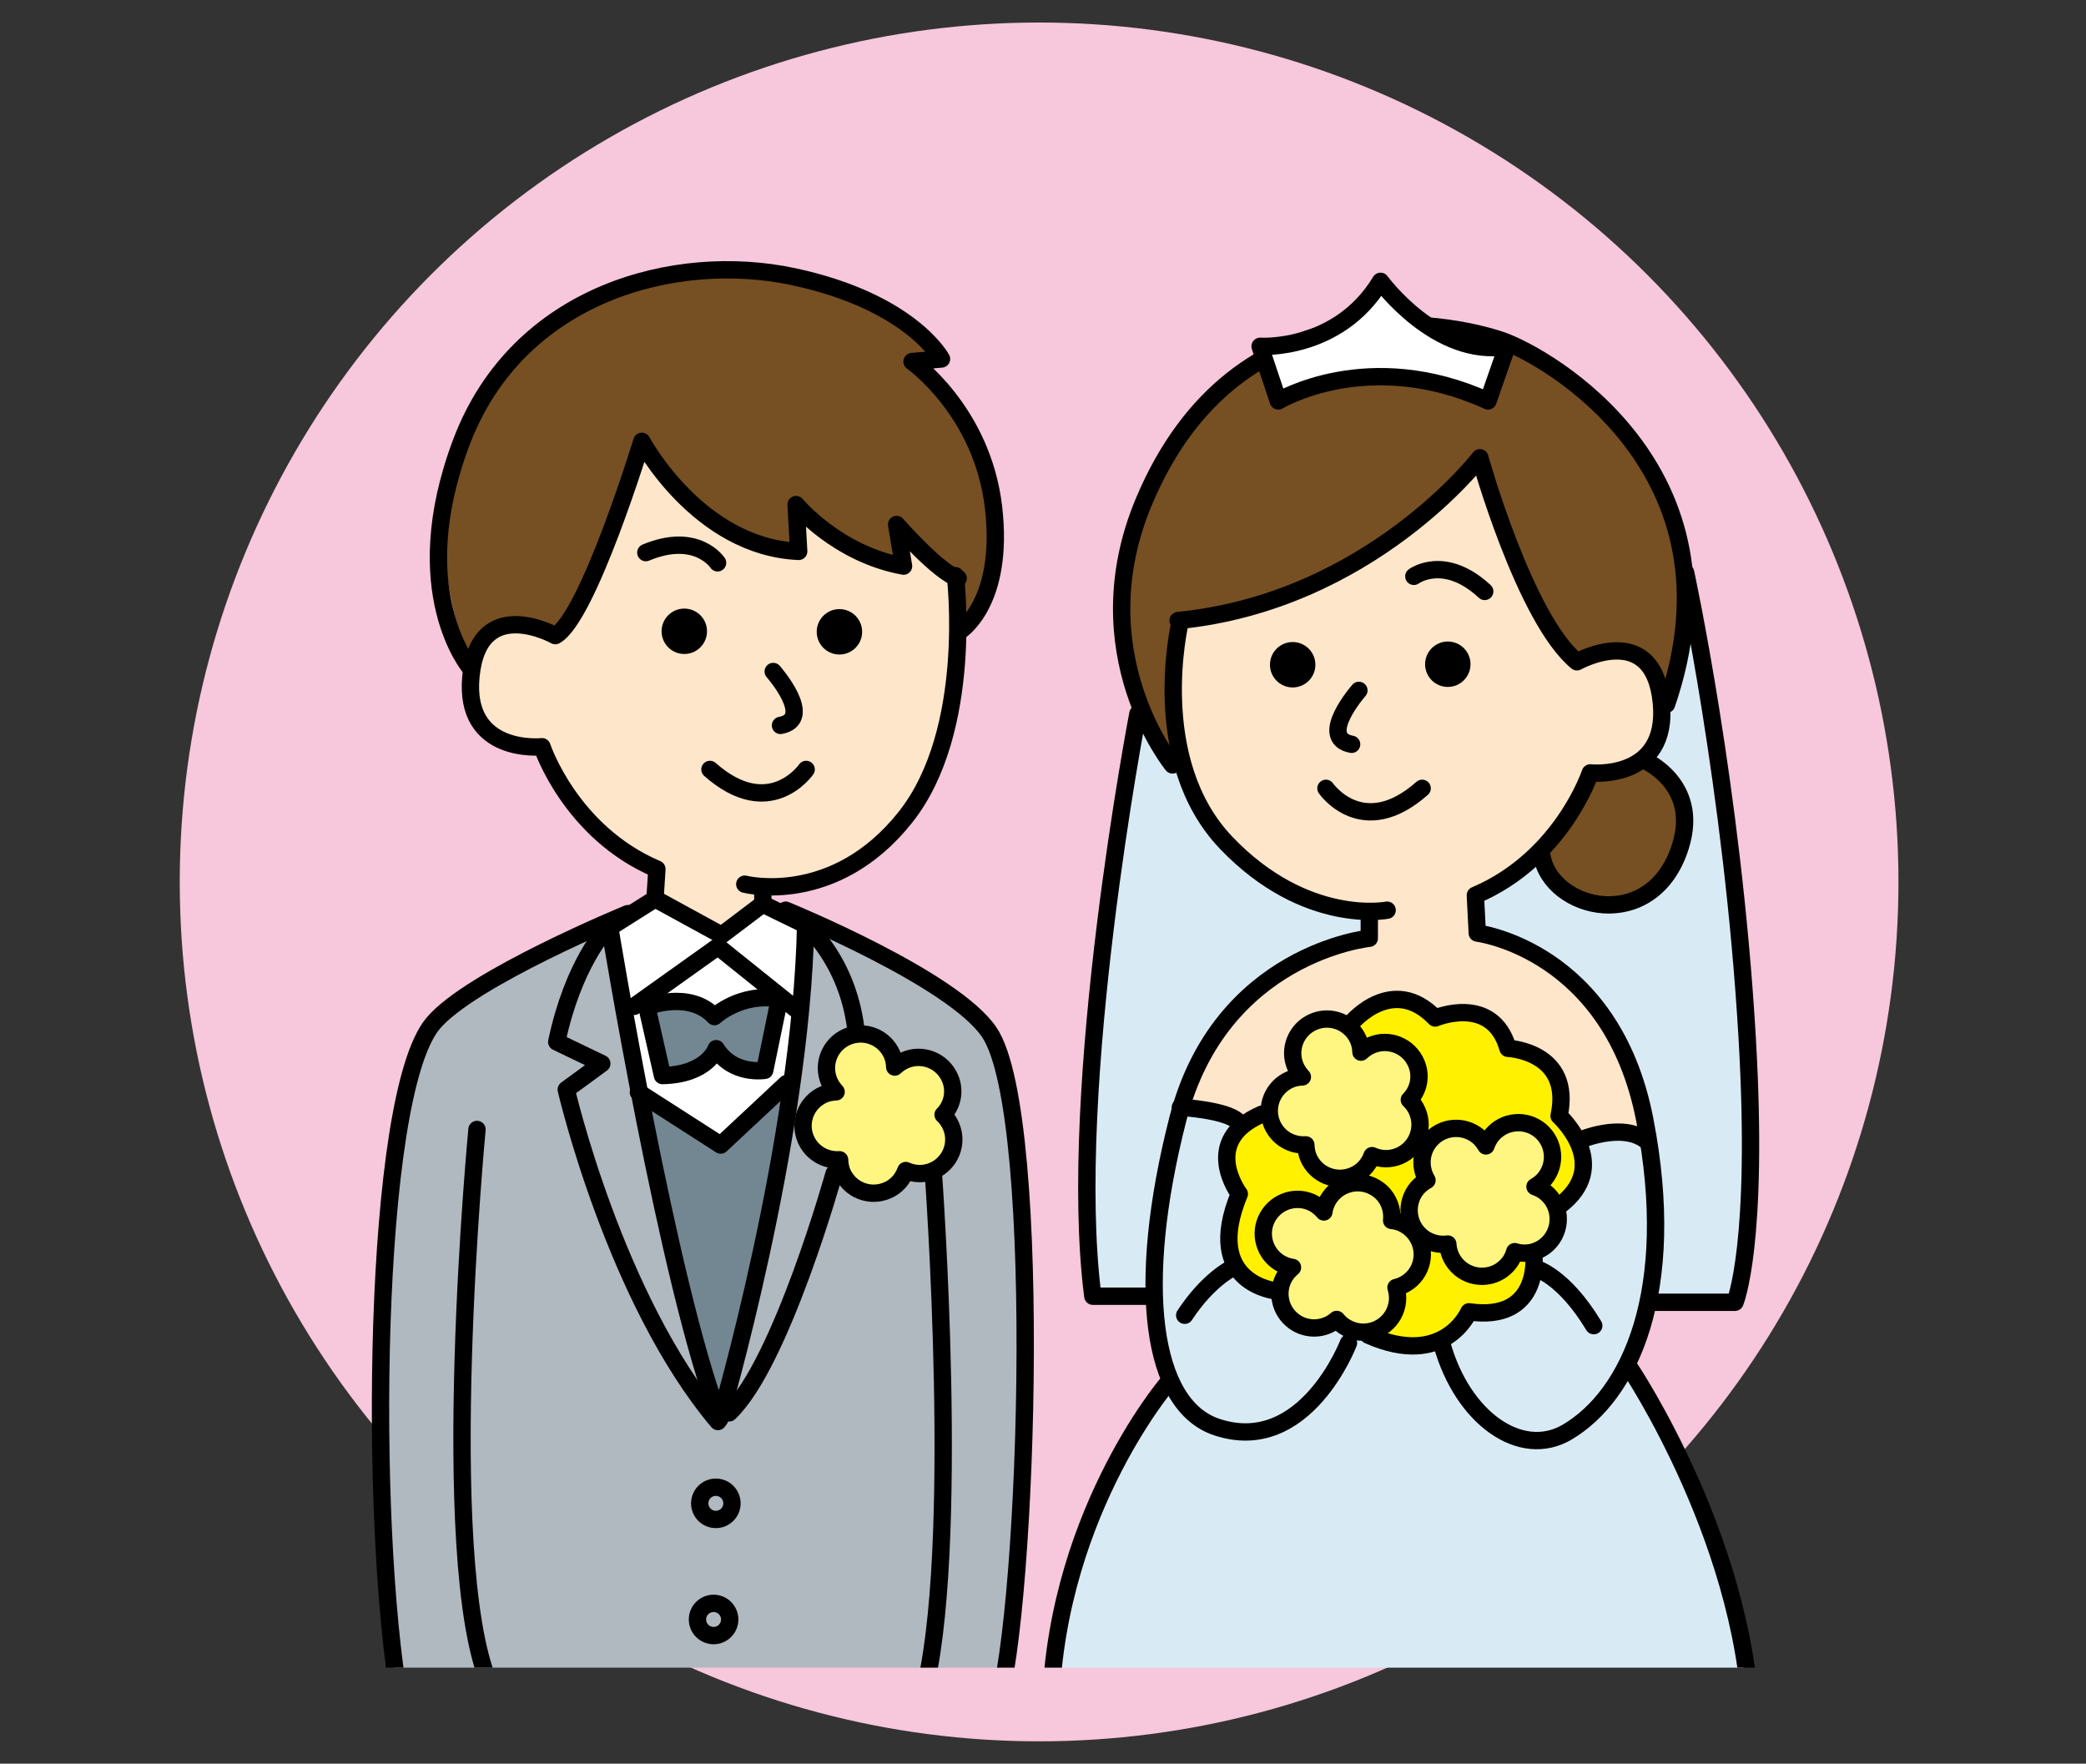 <?xml version="1.0" encoding="utf-8"?>
<!-- Generator: Adobe Illustrator 26.0.2, SVG Export Plug-In . SVG Version: 6.00 Build 0)  -->
<svg version="1.1" xmlns="http://www.w3.org/2000/svg" xmlns:xlink="http://www.w3.org/1999/xlink" x="0px" y="0px"
	 viewBox="0 0 120.35 101.75" style="enable-background:new 0 0 120.35 101.75;" xml:space="preserve">
<rect x="0" y="0" width="120.35" height="101.75" fill="#333333" stroke="none"/>
<style type="text/css">
	.st0{fill:#EEF6E7;}
	.st1{fill:#FFFFFF;}
	.st2{fill:#C7E4D1;}
	.st3{fill:#FCDCA0;}
	.st4{fill:#DCCDE4;}
	.st5{fill:#AED4F1;}
	.st6{clip-path:url(#SVGID_00000075160354330457218260000012894230925570143111_);fill:#FFFFFF;}
	.st7{clip-path:url(#SVGID_00000075160354330457218260000012894230925570143111_);}
	.st8{fill:#5D9286;stroke:#000000;stroke-miterlimit:10;}
	.st9{fill:#91B195;stroke:#000000;stroke-miterlimit:10;}
	.st10{fill:#AFC260;}
	.st11{fill:#DCDDDD;}
	.st12{fill:#80C4BF;}
	.st13{fill:#D8C0A0;}
	.st14{fill:#D2CCC1;}
	.st15{fill:#E9E1D5;}
	.st16{fill:none;}
	.st17{fill:#DAD3C7;}
	.st18{fill:#A68A74;}
	.st19{fill:none;stroke:#000000;stroke-linecap:round;stroke-linejoin:round;stroke-miterlimit:10;}
	.st20{fill:none;stroke:#000000;stroke-width:0.75;stroke-linecap:round;stroke-linejoin:round;stroke-miterlimit:10;}
	.st21{fill:#A47037;}
	.st22{fill:#737373;}
	.st23{fill:#333333;}
	.st24{fill:#E83820;}
	.st25{fill:#FFFFFF;stroke:#000000;stroke-linecap:round;stroke-linejoin:round;stroke-miterlimit:10;}
	.st26{fill:none;stroke:#000000;stroke-width:0.813;stroke-linecap:round;stroke-linejoin:round;stroke-miterlimit:10;}
	.st27{fill:#5D9286;}
	.st28{fill:#91B195;}
	.st29{fill:#52330B;}
	.st30{fill:none;stroke:#000000;stroke-width:0.5;stroke-linecap:round;stroke-linejoin:round;stroke-miterlimit:10;}
	.st31{fill:none;stroke:#000000;stroke-miterlimit:10;}
	.st32{fill:none;stroke:#FFFFFF;stroke-linecap:round;stroke-linejoin:round;stroke-miterlimit:10;}
	.st33{fill:#85A9BB;}
	.st34{opacity:0.7;}
	.st35{clip-path:url(#SVGID_00000071534684000110733220000002017620615253623720_);}
	.st36{fill:none;stroke:#FFFFFF;stroke-width:0.75;stroke-miterlimit:10;}
	.st37{fill:#BFC0C0;}
	.st38{fill:#849CA8;}
	
		.st39{clip-path:url(#SVGID_00000019667246889989937890000016631672359122210236_);fill:none;stroke:#FFFFFF;stroke-width:0.5;stroke-linecap:round;stroke-linejoin:round;stroke-miterlimit:10;}
	
		.st40{clip-path:url(#SVGID_00000126301802931011855780000002214926580738857098_);fill:none;stroke:#FFFFFF;stroke-width:0.5;stroke-linecap:round;stroke-linejoin:round;stroke-miterlimit:10;}
	.st41{fill:none;stroke:#000000;stroke-linejoin:round;stroke-miterlimit:10;}
	.st42{fill:#D9D9DA;}
	.st43{fill:#F39800;}
	.st44{fill:#4CA6DD;}
	.st45{fill:#F8B862;}
	.st46{fill:#EFEFEF;}
	.st47{stroke:#8D8D8E;stroke-width:0.506;stroke-miterlimit:10;}
	.st48{fill:#FFFFFF;stroke:#8D8D8E;stroke-width:0.506;stroke-miterlimit:10;}
	.st49{fill:none;stroke:#D9D9DA;stroke-width:1.076;stroke-miterlimit:10;}
	.st50{stroke:#8D8D8E;stroke-width:0.507;stroke-miterlimit:10;}
	.st51{fill:#FFFFFF;stroke:#8D8D8E;stroke-width:0.507;stroke-miterlimit:10;}
	.st52{fill:#CDE081;}
	.st53{fill:none;stroke:#8D8D8E;stroke-width:1.076;stroke-miterlimit:10;}
	.st54{fill:#8D8D8E;}
	.st55{fill:#FDDEA0;}
	.st56{fill:#FFFFFF;stroke:#000000;stroke-width:1.076;stroke-miterlimit:10;}
	.st57{fill:none;stroke:#F5A518;stroke-miterlimit:10;}
	.st58{fill:#F5A518;}
	.st59{fill:#F4E827;}
	.st60{fill:#4DAA42;}
	.st61{fill:#40A6DE;}
	.st62{fill:#429CD0;stroke:#A6A6A6;stroke-miterlimit:10;}
	.st63{fill:#FFFFFF;stroke:#A6A6A6;stroke-miterlimit:10;}
	.st64{fill:#FFF100;}
	
		.st65{clip-path:url(#SVGID_00000045610106112027440340000015472371408528581543_);fill:#CDE081;stroke:#000000;stroke-miterlimit:10;}
	.st66{clip-path:url(#SVGID_00000045610106112027440340000015472371408528581543_);fill:#CDE081;}
	.st67{fill:#F8B500;}
	.st68{fill:#45801C;}
	.st69{fill:#FCC80E;}
	.st70{fill:#E9EAEA;}
	.st71{fill:none;stroke:#000000;stroke-width:0.922;stroke-linecap:round;stroke-linejoin:round;stroke-miterlimit:10;}
	.st72{fill:#F5A200;}
	.st73{fill:#60A72B;}
	.st74{fill:#F8B616;}
	.st75{fill:#9FA0A0;}
	.st76{fill:#F8F5B0;}
	.st77{fill:#B8C756;stroke:#B8C756;stroke-miterlimit:10;}
	.st78{fill:#3E3A39;stroke:#000000;stroke-linecap:round;stroke-linejoin:round;stroke-miterlimit:10;}
	.st79{fill:#262626;stroke:#000000;stroke-linecap:round;stroke-linejoin:round;stroke-miterlimit:10;}
	.st80{fill:#B5B5B6;stroke:#000000;stroke-linecap:round;stroke-linejoin:round;stroke-miterlimit:10;}
	.st81{fill:#8D8D8E;stroke:#000000;stroke-linecap:round;stroke-linejoin:round;stroke-miterlimit:10;}
	.st82{stroke:#000000;stroke-width:0.5;stroke-linecap:round;stroke-linejoin:round;stroke-miterlimit:10;}
	.st83{fill:#F8B62D;}
	.st84{fill:#727171;stroke:#000000;stroke-linecap:round;stroke-linejoin:round;stroke-miterlimit:10;}
	.st85{fill:#E6E6E6;}
	.st86{fill:#595757;stroke:#000000;stroke-linecap:round;stroke-linejoin:round;stroke-miterlimit:10;}
	.st87{fill:#B5E1F8;stroke:#000000;stroke-linecap:round;stroke-linejoin:round;stroke-miterlimit:10;}
	.st88{fill:#C9CACA;stroke:#000000;stroke-linecap:round;stroke-linejoin:round;stroke-miterlimit:10;}
	.st89{fill:#099558;stroke:#000000;stroke-linecap:round;stroke-linejoin:round;stroke-miterlimit:10;}
	.st90{fill:#F08851;stroke:#000000;stroke-linecap:round;stroke-linejoin:round;stroke-miterlimit:10;}
	.st91{fill:none;stroke:#000000;stroke-width:0.6;stroke-linecap:round;stroke-linejoin:round;stroke-miterlimit:10;}
	.st92{fill:#EAF6FD;}
	.st93{fill:#8DCDF1;}
	.st94{fill:#B5B5B6;}
	.st95{fill:#474342;}
	.st96{fill:#F8F9EF;}
	.st97{fill:#84C255;}
	.st98{fill:#FBDDC8;}
	.st99{fill:#F8BC5C;}
	.st100{fill:#727171;}
	.st101{fill:#EA5514;}
	.st102{fill:none;stroke:#F8BC5C;stroke-miterlimit:10;}
	.st103{fill:#666464;stroke:#000000;stroke-linecap:round;stroke-linejoin:round;stroke-miterlimit:10;}
	.st104{fill:#949495;stroke:#000000;stroke-linecap:round;stroke-linejoin:round;stroke-miterlimit:10;}
	.st105{fill:#898989;stroke:#000000;stroke-linecap:round;stroke-linejoin:round;stroke-miterlimit:10;}
	.st106{fill:#FBDDC8;stroke:#000000;stroke-linecap:round;stroke-linejoin:round;stroke-miterlimit:10;}
	.st107{fill:#F18E38;}
	.st108{fill:#97D2C8;stroke:#000000;stroke-linecap:round;stroke-linejoin:round;stroke-miterlimit:10;}
	.st109{fill:#EDF7FD;}
	.st110{fill:#D7DFF1;}
	.st111{fill:#9FA0A0;stroke:#000000;stroke-linecap:round;stroke-linejoin:round;stroke-miterlimit:10;}
	.st112{fill:#8FD3F5;}
	.st113{fill:#FFDC00;stroke:#000000;stroke-linecap:round;stroke-linejoin:round;stroke-miterlimit:10;}
	.st114{clip-path:url(#SVGID_00000021085771896451901040000000106417459108972981_);}
	.st115{fill:#82ABDB;}
	.st116{fill:#7D7D7D;}
	.st117{fill:#764F22;}
	.st118{fill:#FDE6C9;}
	.st119{fill:#005594;}
	.st120{fill:#E94829;}
	.st121{fill:#AAD38F;}
	.st122{fill:none;stroke:#000000;stroke-width:0.932;stroke-linecap:round;stroke-linejoin:round;stroke-miterlimit:10;}
	.st123{clip-path:url(#SVGID_00000072245043871738527700000009713276183749931965_);}
	.st124{fill:#FDE6C9;stroke:#000000;stroke-linecap:round;stroke-linejoin:round;stroke-miterlimit:10;}
	.st125{fill:#005594;stroke:#000000;stroke-linecap:round;stroke-linejoin:round;stroke-miterlimit:10;}
	.st126{stroke:#000000;stroke-linecap:round;stroke-linejoin:round;stroke-miterlimit:10;}
	.st127{fill:#FFE56D;stroke:#000000;stroke-linecap:round;stroke-linejoin:round;stroke-miterlimit:10;}
	
		.st128{clip-path:url(#SVGID_00000072245043871738527700000009713276183749931965_);fill:#FDE6C9;stroke:#000000;stroke-linecap:round;stroke-linejoin:round;stroke-miterlimit:10;}
	
		.st129{clip-path:url(#SVGID_00000072245043871738527700000009713276183749931965_);fill:#FFFFFF;stroke:#000000;stroke-linecap:round;stroke-linejoin:round;stroke-miterlimit:10;}
	
		.st130{clip-path:url(#SVGID_00000072245043871738527700000009713276183749931965_);fill:#CEEBFB;stroke:#000000;stroke-linecap:round;stroke-linejoin:round;stroke-miterlimit:10;}
	
		.st131{clip-path:url(#SVGID_00000072245043871738527700000009713276183749931965_);fill:#B0B9BF;stroke:#000000;stroke-linecap:round;stroke-linejoin:round;stroke-miterlimit:10;}
	
		.st132{clip-path:url(#SVGID_00000072245043871738527700000009713276183749931965_);fill:#666464;stroke:#000000;stroke-linecap:round;stroke-linejoin:round;stroke-miterlimit:10;}
	.st133{fill:#F3994F;stroke:#000000;stroke-linecap:round;stroke-linejoin:round;stroke-miterlimit:10;}
	
		.st134{clip-path:url(#SVGID_00000072245043871738527700000009713276183749931965_);fill:#764F22;stroke:#000000;stroke-linecap:round;stroke-linejoin:round;stroke-miterlimit:10;}
	
		.st135{clip-path:url(#SVGID_00000072245043871738527700000009713276183749931965_);fill:#764F22;stroke:#000000;stroke-width:0.932;stroke-linecap:round;stroke-linejoin:round;stroke-miterlimit:10;}
	
		.st136{clip-path:url(#SVGID_00000072245043871738527700000009713276183749931965_);fill:none;stroke:#000000;stroke-width:0.932;stroke-linecap:round;stroke-linejoin:round;stroke-miterlimit:10;}
	
		.st137{clip-path:url(#SVGID_00000072245043871738527700000009713276183749931965_);fill:#FFFFFF;stroke:#000000;stroke-width:0.932;stroke-linecap:round;stroke-linejoin:round;stroke-miterlimit:10;}
	
		.st138{clip-path:url(#SVGID_00000072245043871738527700000009713276183749931965_);stroke:#000000;stroke-linecap:round;stroke-linejoin:round;stroke-miterlimit:10;}
	
		.st139{clip-path:url(#SVGID_00000072245043871738527700000009713276183749931965_);fill:#005594;stroke:#000000;stroke-linecap:round;stroke-linejoin:round;stroke-miterlimit:10;}
	.st140{fill:#FFF352;}
	.st141{fill:#C7E1AE;}
	.st142{fill:#D8EBD2;}
	.st143{clip-path:url(#SVGID_00000121270556323039280620000001224262756937365140_);fill:#82ABDB;}
	.st144{clip-path:url(#SVGID_00000121270556323039280620000001224262756937365140_);fill:#FFFFFF;}
	.st145{clip-path:url(#SVGID_00000121270556323039280620000001224262756937365140_);fill:#FDE6C9;}
	.st146{clip-path:url(#SVGID_00000121270556323039280620000001224262756937365140_);fill:#005594;}
	
		.st147{clip-path:url(#SVGID_00000121270556323039280620000001224262756937365140_);fill:none;stroke:#000000;stroke-linecap:round;stroke-linejoin:round;stroke-miterlimit:10;}
	.st148{clip-path:url(#SVGID_00000121270556323039280620000001224262756937365140_);}
	
		.st149{clip-path:url(#SVGID_00000121270556323039280620000001224262756937365140_);fill:#F29B7E;stroke:#000000;stroke-linecap:round;stroke-linejoin:round;stroke-miterlimit:10;}
	
		.st150{clip-path:url(#SVGID_00000121270556323039280620000001224262756937365140_);stroke:#000000;stroke-linecap:round;stroke-linejoin:round;stroke-miterlimit:10;}
	
		.st151{clip-path:url(#SVGID_00000121270556323039280620000001224262756937365140_);fill:#FFE56D;stroke:#000000;stroke-linecap:round;stroke-linejoin:round;stroke-miterlimit:10;}
	.st152{clip-path:url(#SVGID_00000121270556323039280620000001224262756937365140_);fill:#AAABAB;}
	
		.st153{clip-path:url(#SVGID_00000121270556323039280620000001224262756937365140_);fill:#AAABAB;stroke:#000000;stroke-linecap:round;stroke-linejoin:round;stroke-miterlimit:10;}
	
		.st154{clip-path:url(#SVGID_00000121270556323039280620000001224262756937365140_);fill:#FDE6C9;stroke:#000000;stroke-linecap:round;stroke-linejoin:round;stroke-miterlimit:10;}
	.st155{fill:#D6EEFB;}
	.st156{clip-path:url(#SVGID_00000069400209584202409830000006514470274671810206_);fill:#82ABDB;}
	.st157{clip-path:url(#SVGID_00000069400209584202409830000006514470274671810206_);fill:#AAD38F;}
	.st158{clip-path:url(#SVGID_00000069400209584202409830000006514470274671810206_);fill:#5F5F5F;}
	.st159{clip-path:url(#SVGID_00000069400209584202409830000006514470274671810206_);fill:#FDE6C9;}
	.st160{clip-path:url(#SVGID_00000069400209584202409830000006514470274671810206_);}
	.st161{clip-path:url(#SVGID_00000069400209584202409830000006514470274671810206_);fill:#A47037;}
	.st162{clip-path:url(#SVGID_00000069400209584202409830000006514470274671810206_);fill:#764F22;}
	.st163{fill:#F29B7E;stroke:#000000;stroke-linecap:round;stroke-linejoin:round;stroke-miterlimit:10;}
	.st164{fill:none;stroke:#000000;stroke-width:1.076;stroke-miterlimit:10;}
	.st165{fill:#F7C7C8;}
	.st166{fill:#4C4948;stroke:#000000;stroke-linecap:round;stroke-linejoin:round;stroke-miterlimit:10;}
	.st167{fill:#898989;}
	.st168{fill:#008CD6;stroke:#000000;stroke-linecap:round;stroke-linejoin:round;stroke-miterlimit:10;}
	.st169{fill:#E6E6E6;stroke:#000000;stroke-linecap:round;stroke-linejoin:round;stroke-miterlimit:10;}
	.st170{fill:#FBCA5A;}
	.st171{fill:#FED505;stroke:#000000;stroke-linecap:round;stroke-linejoin:round;stroke-miterlimit:10;}
	.st172{fill:#C9CACA;stroke:#000000;stroke-width:0.75;stroke-linecap:round;stroke-linejoin:round;stroke-miterlimit:10;}
	.st173{fill:#DDECC8;}
	.st174{fill:none;stroke:#FFFFFF;stroke-width:2;stroke-linecap:round;stroke-linejoin:round;}
	.st175{fill:none;stroke:#FFFFFF;stroke-width:2;stroke-linecap:round;stroke-linejoin:round;stroke-dasharray:0,4.964;}
	.st176{fill:none;stroke:#F8BC5C;stroke-width:0.885;stroke-miterlimit:10;}
	.st177{fill:#666464;stroke:#000000;stroke-width:0.885;stroke-linecap:round;stroke-linejoin:round;stroke-miterlimit:10;}
	.st178{fill:#949495;stroke:#000000;stroke-width:0.885;stroke-linecap:round;stroke-linejoin:round;stroke-miterlimit:10;}
	.st179{fill:#FFFFFF;stroke:#000000;stroke-width:0.885;stroke-linecap:round;stroke-linejoin:round;stroke-miterlimit:10;}
	.st180{fill:#898989;stroke:#000000;stroke-width:0.885;stroke-linecap:round;stroke-linejoin:round;stroke-miterlimit:10;}
	.st181{fill:none;stroke:#000000;stroke-width:0.885;stroke-linecap:round;stroke-linejoin:round;stroke-miterlimit:10;}
	.st182{fill:#FBDDC8;stroke:#000000;stroke-width:0.885;stroke-linecap:round;stroke-linejoin:round;stroke-miterlimit:10;}
	.st183{fill:#B5B5B6;stroke:#000000;stroke-width:0.885;stroke-linecap:round;stroke-linejoin:round;stroke-miterlimit:10;}
	.st184{fill:#C9CACA;stroke:#000000;stroke-width:0.885;stroke-linecap:round;stroke-linejoin:round;stroke-miterlimit:10;}
	.st185{fill:#97D2C8;stroke:#000000;stroke-width:0.885;stroke-linecap:round;stroke-linejoin:round;stroke-miterlimit:10;}
	.st186{fill:#9FA0A0;stroke:#000000;stroke-width:0.885;stroke-linecap:round;stroke-linejoin:round;stroke-miterlimit:10;}
	.st187{fill:#FDD77A;}
	.st188{fill:#BAE3F9;}
	.st189{fill:#F7C7DC;}
	.st190{fill:#F6BDC5;}
	.st191{clip-path:url(#SVGID_00000000213985057835529710000010131075138662076035_);fill:#BE9372;}
	.st192{clip-path:url(#SVGID_00000000213985057835529710000010131075138662076035_);fill:#00B2B6;}
	.st193{clip-path:url(#SVGID_00000000213985057835529710000010131075138662076035_);fill:#A38493;}
	.st194{clip-path:url(#SVGID_00000000213985057835529710000010131075138662076035_);}
	.st195{clip-path:url(#SVGID_00000000213985057835529710000010131075138662076035_);fill:#8FB379;}
	.st196{clip-path:url(#SVGID_00000000213985057835529710000010131075138662076035_);fill:#727171;}
	.st197{clip-path:url(#SVGID_00000000213985057835529710000010131075138662076035_);fill:#FFF799;}
	.st198{clip-path:url(#SVGID_00000000213985057835529710000010131075138662076035_);fill:#FDE6C9;}
	.st199{clip-path:url(#SVGID_00000000213985057835529710000010131075138662076035_);fill:#F29B7E;}
	.st200{clip-path:url(#SVGID_00000000213985057835529710000010131075138662076035_);fill:#5C7B9F;}
	.st201{clip-path:url(#SVGID_00000000213985057835529710000010131075138662076035_);fill:#FFFFFF;}
	.st202{clip-path:url(#SVGID_00000000213985057835529710000010131075138662076035_);fill:#7D7D7D;}
	.st203{clip-path:url(#SVGID_00000000213985057835529710000010131075138662076035_);fill:#FFFDDF;}
	.st204{clip-path:url(#SVGID_00000136380843292902225850000006074345576935803306_);fill:#5C7B9F;}
	.st205{clip-path:url(#SVGID_00000136380843292902225850000006074345576935803306_);fill:#727171;}
	.st206{clip-path:url(#SVGID_00000136380843292902225850000006074345576935803306_);fill:#F39A57;}
	.st207{clip-path:url(#SVGID_00000136380843292902225850000006074345576935803306_);fill:#FFFDDF;}
	.st208{clip-path:url(#SVGID_00000136380843292902225850000006074345576935803306_);fill:#7C636E;}
	.st209{clip-path:url(#SVGID_00000136380843292902225850000006074345576935803306_);fill:#5B3A11;}
	.st210{clip-path:url(#SVGID_00000136380843292902225850000006074345576935803306_);fill:#764F22;}
	.st211{clip-path:url(#SVGID_00000136380843292902225850000006074345576935803306_);fill:#FDE6C9;}
	.st212{clip-path:url(#SVGID_00000136380843292902225850000006074345576935803306_);}
	.st213{clip-path:url(#SVGID_00000136380843292902225850000006074345576935803306_);fill:#F29B7E;}
	.st214{clip-path:url(#SVGID_00000136380843292902225850000006074345576935803306_);fill:#FFFFFF;}
	.st215{clip-path:url(#SVGID_00000136380843292902225850000006074345576935803306_);fill:#00B2B6;}
	.st216{clip-path:url(#SVGID_00000136380843292902225850000006074345576935803306_);fill:#AAD38F;}
	.st217{fill:none;stroke:#000000;stroke-width:0.914;stroke-linecap:round;stroke-linejoin:round;stroke-miterlimit:10;}
	.st218{clip-path:url(#SVGID_00000018210519466021710200000006902850790500432769_);fill:#D8EBF5;}
	.st219{clip-path:url(#SVGID_00000018210519466021710200000006902850790500432769_);fill:#FFFFFF;}
	.st220{clip-path:url(#SVGID_00000018210519466021710200000006902850790500432769_);fill:#764F22;}
	.st221{clip-path:url(#SVGID_00000018210519466021710200000006902850790500432769_);fill:#FDE6C9;}
	.st222{clip-path:url(#SVGID_00000018210519466021710200000006902850790500432769_);fill:#B0B9BF;}
	.st223{clip-path:url(#SVGID_00000018210519466021710200000006902850790500432769_);fill:#738792;}
	.st224{clip-path:url(#SVGID_00000018210519466021710200000006902850790500432769_);fill:#FFF100;}
	.st225{clip-path:url(#SVGID_00000018210519466021710200000006902850790500432769_);}
	.st226{fill:#FFF682;stroke:#000000;stroke-linecap:round;stroke-linejoin:round;stroke-miterlimit:10;}
	.st227{fill:#324077;stroke:#000000;stroke-linecap:round;stroke-linejoin:round;stroke-miterlimit:10;}
	.st228{fill:#4F64AE;stroke:#000000;stroke-linecap:round;stroke-linejoin:round;stroke-miterlimit:10;}
	.st229{fill:#EFEFEF;stroke:#000000;stroke-linecap:round;stroke-linejoin:round;stroke-miterlimit:10;}
	.st230{fill:#EA5504;stroke:#000000;stroke-linecap:round;stroke-linejoin:round;stroke-miterlimit:10;}
	.st231{fill:#764F22;stroke:#000000;stroke-linecap:round;stroke-linejoin:round;stroke-miterlimit:10;}
	.st232{fill:#FFFFFF;stroke:#000000;stroke-width:0.5;stroke-linecap:round;stroke-linejoin:round;stroke-miterlimit:10;}
	.st233{clip-path:url(#SVGID_00000112616779152237088490000000662218813986567585_);}
	.st234{fill:#683A30;}
	.st235{fill:#83CCD2;stroke:#000000;stroke-linecap:round;stroke-linejoin:round;stroke-miterlimit:10;}
	.st236{fill:#F29B87;stroke:#000000;stroke-linecap:round;stroke-linejoin:round;stroke-miterlimit:10;}
	.st237{fill:#5F90CC;stroke:#000000;stroke-linecap:round;stroke-linejoin:round;stroke-miterlimit:10;}
	.st238{fill:#90C64F;stroke:#000000;stroke-linecap:round;stroke-linejoin:round;stroke-miterlimit:10;}
	.st239{clip-path:url(#SVGID_00000097480938361050131160000017414637975811074200_);fill:#FFFFFF;}
	.st240{clip-path:url(#SVGID_00000097480938361050131160000017414637975811074200_);}
	.st241{clip-path:url(#SVGID_00000139287890977992484960000015499655285176235167_);}
	
		.st242{clip-path:url(#SVGID_00000178921105751997872090000010539967091591671980_);fill:none;stroke:#FFFFFF;stroke-width:0.5;stroke-linecap:round;stroke-linejoin:round;stroke-miterlimit:10;}
	
		.st243{clip-path:url(#SVGID_00000113317680439567337830000000233737283197057971_);fill:none;stroke:#FFFFFF;stroke-width:0.5;stroke-linecap:round;stroke-linejoin:round;stroke-miterlimit:10;}
	
		.st244{clip-path:url(#SVGID_00000098930410230831907230000013341223743275419539_);fill:#CDE081;stroke:#000000;stroke-miterlimit:10;}
	.st245{clip-path:url(#SVGID_00000098930410230831907230000013341223743275419539_);fill:#CDE081;}
	.st246{clip-path:url(#SVGID_00000129918667355999476330000012058573787603220911_);}
	.st247{clip-path:url(#SVGID_00000007391152328976478100000002767617970246196883_);}
	
		.st248{clip-path:url(#SVGID_00000007391152328976478100000002767617970246196883_);fill:#FDE6C9;stroke:#000000;stroke-linecap:round;stroke-linejoin:round;stroke-miterlimit:10;}
	
		.st249{clip-path:url(#SVGID_00000007391152328976478100000002767617970246196883_);fill:#FFFFFF;stroke:#000000;stroke-linecap:round;stroke-linejoin:round;stroke-miterlimit:10;}
	
		.st250{clip-path:url(#SVGID_00000007391152328976478100000002767617970246196883_);fill:#CEEBFB;stroke:#000000;stroke-linecap:round;stroke-linejoin:round;stroke-miterlimit:10;}
	
		.st251{clip-path:url(#SVGID_00000007391152328976478100000002767617970246196883_);fill:#B0B9BF;stroke:#000000;stroke-linecap:round;stroke-linejoin:round;stroke-miterlimit:10;}
	
		.st252{clip-path:url(#SVGID_00000007391152328976478100000002767617970246196883_);fill:#666464;stroke:#000000;stroke-linecap:round;stroke-linejoin:round;stroke-miterlimit:10;}
	
		.st253{clip-path:url(#SVGID_00000007391152328976478100000002767617970246196883_);fill:#764F22;stroke:#000000;stroke-linecap:round;stroke-linejoin:round;stroke-miterlimit:10;}
	
		.st254{clip-path:url(#SVGID_00000007391152328976478100000002767617970246196883_);fill:#764F22;stroke:#000000;stroke-width:0.932;stroke-linecap:round;stroke-linejoin:round;stroke-miterlimit:10;}
	
		.st255{clip-path:url(#SVGID_00000007391152328976478100000002767617970246196883_);fill:none;stroke:#000000;stroke-width:0.932;stroke-linecap:round;stroke-linejoin:round;stroke-miterlimit:10;}
	
		.st256{clip-path:url(#SVGID_00000007391152328976478100000002767617970246196883_);fill:#FFFFFF;stroke:#000000;stroke-width:0.932;stroke-linecap:round;stroke-linejoin:round;stroke-miterlimit:10;}
	
		.st257{clip-path:url(#SVGID_00000007391152328976478100000002767617970246196883_);stroke:#000000;stroke-linecap:round;stroke-linejoin:round;stroke-miterlimit:10;}
	
		.st258{clip-path:url(#SVGID_00000007391152328976478100000002767617970246196883_);fill:#005594;stroke:#000000;stroke-linecap:round;stroke-linejoin:round;stroke-miterlimit:10;}
	.st259{clip-path:url(#SVGID_00000033351409557230072210000007821334977954353817_);fill:#82ABDB;}
	.st260{clip-path:url(#SVGID_00000033351409557230072210000007821334977954353817_);fill:#FFFFFF;}
	.st261{clip-path:url(#SVGID_00000033351409557230072210000007821334977954353817_);fill:#FDE6C9;}
	.st262{clip-path:url(#SVGID_00000033351409557230072210000007821334977954353817_);fill:#005594;}
	
		.st263{clip-path:url(#SVGID_00000033351409557230072210000007821334977954353817_);fill:none;stroke:#000000;stroke-linecap:round;stroke-linejoin:round;stroke-miterlimit:10;}
	.st264{clip-path:url(#SVGID_00000033351409557230072210000007821334977954353817_);}
	
		.st265{clip-path:url(#SVGID_00000033351409557230072210000007821334977954353817_);fill:#F29B7E;stroke:#000000;stroke-linecap:round;stroke-linejoin:round;stroke-miterlimit:10;}
	
		.st266{clip-path:url(#SVGID_00000033351409557230072210000007821334977954353817_);stroke:#000000;stroke-linecap:round;stroke-linejoin:round;stroke-miterlimit:10;}
	
		.st267{clip-path:url(#SVGID_00000033351409557230072210000007821334977954353817_);fill:#FFE56D;stroke:#000000;stroke-linecap:round;stroke-linejoin:round;stroke-miterlimit:10;}
	.st268{clip-path:url(#SVGID_00000033351409557230072210000007821334977954353817_);fill:#AAABAB;}
	
		.st269{clip-path:url(#SVGID_00000033351409557230072210000007821334977954353817_);fill:#AAABAB;stroke:#000000;stroke-linecap:round;stroke-linejoin:round;stroke-miterlimit:10;}
	
		.st270{clip-path:url(#SVGID_00000033351409557230072210000007821334977954353817_);fill:#FDE6C9;stroke:#000000;stroke-linecap:round;stroke-linejoin:round;stroke-miterlimit:10;}
	.st271{clip-path:url(#SVGID_00000096057704363437412080000000790394941785271230_);fill:#82ABDB;}
	.st272{clip-path:url(#SVGID_00000096057704363437412080000000790394941785271230_);fill:#AAD38F;}
	.st273{clip-path:url(#SVGID_00000096057704363437412080000000790394941785271230_);fill:#5F5F5F;}
	.st274{clip-path:url(#SVGID_00000096057704363437412080000000790394941785271230_);fill:#FDE6C9;}
	.st275{clip-path:url(#SVGID_00000096057704363437412080000000790394941785271230_);}
	.st276{clip-path:url(#SVGID_00000096057704363437412080000000790394941785271230_);fill:#A47037;}
	.st277{clip-path:url(#SVGID_00000096057704363437412080000000790394941785271230_);fill:#764F22;}
	.st278{clip-path:url(#SVGID_00000060715890483960676760000001897549132115410106_);fill:#FFFFFF;}
	.st279{clip-path:url(#SVGID_00000060715890483960676760000001897549132115410106_);}
	.st280{clip-path:url(#SVGID_00000115479115319722934950000010001301531752346773_);}
	
		.st281{clip-path:url(#SVGID_00000152960194841256170150000008860459228523960247_);fill:none;stroke:#FFFFFF;stroke-width:0.5;stroke-linecap:round;stroke-linejoin:round;stroke-miterlimit:10;}
	
		.st282{clip-path:url(#SVGID_00000094592918129062171180000004095646310786179477_);fill:none;stroke:#FFFFFF;stroke-width:0.5;stroke-linecap:round;stroke-linejoin:round;stroke-miterlimit:10;}
	
		.st283{clip-path:url(#SVGID_00000094597174423830295130000005585187942572995726_);fill:#CDE081;stroke:#000000;stroke-miterlimit:10;}
	.st284{clip-path:url(#SVGID_00000094597174423830295130000005585187942572995726_);fill:#CDE081;}
	.st285{clip-path:url(#SVGID_00000070803730076937950380000014631547406353392051_);fill:#BE9372;}
	.st286{clip-path:url(#SVGID_00000070803730076937950380000014631547406353392051_);fill:#00B2B6;}
	.st287{clip-path:url(#SVGID_00000070803730076937950380000014631547406353392051_);fill:#A38493;}
	.st288{clip-path:url(#SVGID_00000070803730076937950380000014631547406353392051_);}
	.st289{clip-path:url(#SVGID_00000070803730076937950380000014631547406353392051_);fill:#8FB379;}
	.st290{clip-path:url(#SVGID_00000070803730076937950380000014631547406353392051_);fill:#727171;}
	.st291{clip-path:url(#SVGID_00000070803730076937950380000014631547406353392051_);fill:#FFF799;}
	.st292{clip-path:url(#SVGID_00000070803730076937950380000014631547406353392051_);fill:#FDE6C9;}
	.st293{clip-path:url(#SVGID_00000070803730076937950380000014631547406353392051_);fill:#F29B7E;}
	.st294{clip-path:url(#SVGID_00000070803730076937950380000014631547406353392051_);fill:#5C7B9F;}
	.st295{clip-path:url(#SVGID_00000070803730076937950380000014631547406353392051_);fill:#FFFFFF;}
	.st296{clip-path:url(#SVGID_00000070803730076937950380000014631547406353392051_);fill:#7D7D7D;}
	.st297{clip-path:url(#SVGID_00000070803730076937950380000014631547406353392051_);fill:#FFFDDF;}
	.st298{clip-path:url(#SVGID_00000155858229590603607950000009122640233134922133_);fill:#5C7B9F;}
	.st299{clip-path:url(#SVGID_00000155858229590603607950000009122640233134922133_);fill:#727171;}
	.st300{clip-path:url(#SVGID_00000155858229590603607950000009122640233134922133_);fill:#F39A57;}
	.st301{clip-path:url(#SVGID_00000155858229590603607950000009122640233134922133_);fill:#FFFDDF;}
	.st302{clip-path:url(#SVGID_00000155858229590603607950000009122640233134922133_);fill:#7C636E;}
	.st303{clip-path:url(#SVGID_00000155858229590603607950000009122640233134922133_);fill:#5B3A11;}
	.st304{clip-path:url(#SVGID_00000155858229590603607950000009122640233134922133_);fill:#764F22;}
	.st305{clip-path:url(#SVGID_00000155858229590603607950000009122640233134922133_);fill:#FDE6C9;}
	.st306{clip-path:url(#SVGID_00000155858229590603607950000009122640233134922133_);}
	.st307{clip-path:url(#SVGID_00000155858229590603607950000009122640233134922133_);fill:#F29B7E;}
	.st308{clip-path:url(#SVGID_00000155858229590603607950000009122640233134922133_);fill:#FFFFFF;}
	.st309{clip-path:url(#SVGID_00000155858229590603607950000009122640233134922133_);fill:#00B2B6;}
	.st310{clip-path:url(#SVGID_00000155858229590603607950000009122640233134922133_);fill:#AAD38F;}
	.st311{clip-path:url(#SVGID_00000180341115460544414160000007854075096978603435_);fill:#D8EBF5;}
	.st312{clip-path:url(#SVGID_00000180341115460544414160000007854075096978603435_);fill:#FFFFFF;}
	.st313{clip-path:url(#SVGID_00000180341115460544414160000007854075096978603435_);fill:#764F22;}
	.st314{clip-path:url(#SVGID_00000180341115460544414160000007854075096978603435_);fill:#FDE6C9;}
	.st315{clip-path:url(#SVGID_00000180341115460544414160000007854075096978603435_);fill:#B0B9BF;}
	.st316{clip-path:url(#SVGID_00000180341115460544414160000007854075096978603435_);fill:#738792;}
	.st317{clip-path:url(#SVGID_00000180341115460544414160000007854075096978603435_);fill:#FFF100;}
	.st318{clip-path:url(#SVGID_00000180341115460544414160000007854075096978603435_);}
	.st319{clip-path:url(#SVGID_00000010998249492288480330000015804348707750365082_);}
	.st320{clip-path:url(#SVGID_00000044890939608226019420000000693435631414856889_);fill:#BE9372;}
	.st321{clip-path:url(#SVGID_00000044890939608226019420000000693435631414856889_);fill:#00B2B6;}
	.st322{clip-path:url(#SVGID_00000044890939608226019420000000693435631414856889_);fill:#A38493;}
	.st323{clip-path:url(#SVGID_00000044890939608226019420000000693435631414856889_);}
	.st324{clip-path:url(#SVGID_00000044890939608226019420000000693435631414856889_);fill:#8FB379;}
	.st325{clip-path:url(#SVGID_00000044890939608226019420000000693435631414856889_);fill:#727171;}
	.st326{clip-path:url(#SVGID_00000044890939608226019420000000693435631414856889_);fill:#FFF799;}
	.st327{clip-path:url(#SVGID_00000044890939608226019420000000693435631414856889_);fill:#FDE6C9;}
	.st328{clip-path:url(#SVGID_00000044890939608226019420000000693435631414856889_);fill:#F29B7E;}
	.st329{clip-path:url(#SVGID_00000044890939608226019420000000693435631414856889_);fill:#5C7B9F;}
	.st330{clip-path:url(#SVGID_00000044890939608226019420000000693435631414856889_);fill:#FFFFFF;}
	.st331{clip-path:url(#SVGID_00000044890939608226019420000000693435631414856889_);fill:#7D7D7D;}
	.st332{clip-path:url(#SVGID_00000044890939608226019420000000693435631414856889_);fill:#FFFDDF;}
	.st333{clip-path:url(#SVGID_00000160908305121765620630000007640577413874223027_);fill:#5C7B9F;}
	.st334{clip-path:url(#SVGID_00000160908305121765620630000007640577413874223027_);fill:#727171;}
	.st335{clip-path:url(#SVGID_00000160908305121765620630000007640577413874223027_);fill:#F39A57;}
	.st336{clip-path:url(#SVGID_00000160908305121765620630000007640577413874223027_);fill:#FFFDDF;}
	.st337{clip-path:url(#SVGID_00000160908305121765620630000007640577413874223027_);fill:#7C636E;}
	.st338{clip-path:url(#SVGID_00000160908305121765620630000007640577413874223027_);fill:#5B3A11;}
	.st339{clip-path:url(#SVGID_00000160908305121765620630000007640577413874223027_);fill:#764F22;}
	.st340{clip-path:url(#SVGID_00000160908305121765620630000007640577413874223027_);fill:#FDE6C9;}
	.st341{clip-path:url(#SVGID_00000160908305121765620630000007640577413874223027_);}
	.st342{clip-path:url(#SVGID_00000160908305121765620630000007640577413874223027_);fill:#F29B7E;}
	.st343{clip-path:url(#SVGID_00000160908305121765620630000007640577413874223027_);fill:#FFFFFF;}
	.st344{clip-path:url(#SVGID_00000160908305121765620630000007640577413874223027_);fill:#00B2B6;}
	.st345{clip-path:url(#SVGID_00000160908305121765620630000007640577413874223027_);fill:#AAD38F;}
	.st346{clip-path:url(#SVGID_00000155122267382356325800000009866967744752013958_);fill:#D8EBF5;}
	.st347{clip-path:url(#SVGID_00000155122267382356325800000009866967744752013958_);fill:#FFFFFF;}
	.st348{clip-path:url(#SVGID_00000155122267382356325800000009866967744752013958_);fill:#764F22;}
	.st349{clip-path:url(#SVGID_00000155122267382356325800000009866967744752013958_);fill:#FDE6C9;}
	.st350{clip-path:url(#SVGID_00000155122267382356325800000009866967744752013958_);fill:#B0B9BF;}
	.st351{clip-path:url(#SVGID_00000155122267382356325800000009866967744752013958_);fill:#738792;}
	.st352{clip-path:url(#SVGID_00000155122267382356325800000009866967744752013958_);fill:#FFF100;}
	.st353{clip-path:url(#SVGID_00000155122267382356325800000009866967744752013958_);}
	.st354{clip-path:url(#SVGID_00000029731475801880137200000016820685445590265791_);}
	.st355{display:none;}
	.st356{display:inline;}
	.st357{fill:#CA1B2E;}
	.st358{fill:#D7152E;}
	.st359{fill:#F4E829;}
	.st360{fill:#0D63A9;}
	.st361{fill:#231815;}
</style>
<g id="レイヤー_3">
</g>
<g id="レイヤー_1">
	<g>
		<circle class="st189" cx="59.95" cy="50.88" r="49.58"/>
		<g>
			<defs>
				<rect id="SVGID_00000064325235157158467720000004355838224089323674_" x="-0.17" y="13.06" width="120.7" height="83.15"/>
			</defs>
			<clipPath id="SVGID_00000120528456682756313530000009948318010336176813_">
				<use xlink:href="#SVGID_00000064325235157158467720000004355838224089323674_"  style="overflow:visible;"/>
			</clipPath>
			<path style="clip-path:url(#SVGID_00000120528456682756313530000009948318010336176813_);fill:#D8EBF5;" d="M67.12,32.46
				c0,0-3.85,20.45-4.15,30.05c-0.3,9.6,0.3,12.35,0.3,12.35h36.65c0,0,1.1-3.6,0.9-11.25c-0.2-7.65-4.05-32.15-4.05-32.15
				L67.12,32.46z"/>
			<path style="clip-path:url(#SVGID_00000120528456682756313530000009948318010336176813_);fill:#FFFFFF;" d="M38.62,51.26
				l-4.3,3.1l2.5,12.55l7.65,0.25l3.8-12.35l-1.65-1.45c0,0-3.4-1.75-3.75-1.75S38.62,51.26,38.62,51.26z"/>
			<path style="clip-path:url(#SVGID_00000120528456682756313530000009948318010336176813_);fill:#764F22;" d="M88.22,47.76
				c0,0,0.8,4.9,5.1,4.6c4.3-0.3,3.95-5,3.7-6.35s-2.05-2.4-2.05-2.4s3.25-5.25,1.95-11.65c-1.3-6.4-5.65-9.75-7.5-11
				c-1.85-1.25-12.15-3.05-18.15,0.8s-6.75,12.35-6.6,14.55c0.15,2.2,1.55,6.15,2.8,7.65S88.22,47.76,88.22,47.76z"/>
			<path style="clip-path:url(#SVGID_00000120528456682756313530000009948318010336176813_);fill:#764F22;" d="M27.48,39.31
				l4.45,0.9l23.7-3.5c0,0,3.1-4.2,1.7-8.95c-1.4-4.75-4.55-6.65-4.55-6.65l1.35-1.15c0,0-9.86-9.01-22.1-1.3
				C21.08,25.56,27.48,39.31,27.48,39.31z"/>
			<path style="clip-path:url(#SVGID_00000120528456682756313530000009948318010336176813_);fill:#FDE6C9;" d="M68.18,35.46
				c0,0-1.95,7.4,1.5,11.9c3.45,4.5,9.1,5.2,9.1,5.2v1.5c0,0-5.6,1.65-7.7,4.3c-2.1,2.65-2.8,5.3-2.8,5.3l13.05,4.5
				c0,0,10.5-2.75,11.9-2.75s1.4,0,1.4,0s0.25-5.25-3.35-8.35c-3.6-3.1-5.9-3.2-5.9-3.2l-0.35-2c0,0,3.6-2.1,5.1-4.05
				s1.6-3.2,1.6-3.2s4.1,0.55,4.3-3.95c0.2-4.5-5.55-2.55-5.55-2.55s-4.55-7.65-4.85-11.2c-0.15-1.8-0.35-0.1-0.35-0.1
				S76.18,36.01,68.18,35.46z"/>
			<path style="clip-path:url(#SVGID_00000120528456682756313530000009948318010336176813_);fill:#FDE6C9;" d="M55.22,33.31
				c0,0,0.35,8.3-2.2,12.8c-2.55,4.5-8.7,5.15-8.7,5.15l-0.15,0.9l-2.8,1.8l-3.85-2.2l0.35-1.55c0,0-3.7-1.85-4.85-3.8
				c-1.15-1.95-1.4-3.25-1.4-3.25s-4.35,1.24-4.35-4.7c0-4.25,4.85-2.05,4.85-2.05s1.65-2.6,2.95-5.4s1.95-5,1.95-5
				s4.2,4.6,6.25,5.25c2.05,0.65,2.45,0.65,2.45,0.65l0.4-2.2c0,0,2.85,1.9,4.1,2.3c1.25,0.4,1.25,0.4,1.25,0.4l0.4-1.4L55.22,33.31
				z"/>
			<path style="clip-path:url(#SVGID_00000120528456682756313530000009948318010336176813_);fill:#B0B9BF;" d="M34.88,53.21
				l6.3,28.5c0,0,3.35-11.7,4.4-19.15s1.05-9.2,1.05-9.2s9,3,11.05,8.05c2.05,5.05,1.65,22.65,1.4,26.95
				c-0.25,4.3-2.15,11.5-2.15,11.5H23.17c0,0-2.2-16.15-0.9-27.35c1.3-11.2,3.05-13.85,3.05-13.85L34.88,53.21z"/>
			<polygon style="clip-path:url(#SVGID_00000120528456682756313530000009948318010336176813_);fill:#738792;" points="37.42,57.56 
				38.42,62.36 41.03,61.06 43.78,61.71 44.78,58.11 44.67,57.46 41.28,58.56 			"/>
			<path style="clip-path:url(#SVGID_00000120528456682756313530000009948318010336176813_);fill:#738792;" d="M37.17,63.61
				l4.4,2.45l3.7-3.3l-3.45,18.6C41.83,81.36,37.38,67.71,37.17,63.61z"/>
			<path style="clip-path:url(#SVGID_00000120528456682756313530000009948318010336176813_);fill:#D8EBF5;" d="M67.97,63.71l13,3.5
				l14.3-1.75c0,0,1.15,6.05,0,9.25c-1.15,3.2-1.35,4.25-1.35,4.25s4.65,6.55,5.8,11.85c1.15,5.3,1.15,9.7,1.15,9.7h-40.5
				c0,0,0.05-7.7,2.4-12.6c2.35-4.9,4.55-7.75,4.55-7.75S65.32,70.41,67.97,63.71z"/>
			<path style="clip-path:url(#SVGID_00000120528456682756313530000009948318010336176813_);fill:#FFF100;" d="M76.97,60.06
				c0,0,1.8-2.5,3.9-2.25s2.2,0.85,2.2,0.85s2.05-0.5,3.2,0.85s2.35,1,3.25,2.35c0.9,1.35,0.65,2.6,0.65,2.6s1.5,1.65,1.25,3.2
				c-0.25,1.55-1.65,1.9-1.65,1.9l-1.05,2.55c0,0-0.05,2.95-1.8,3.5c-1.75,0.55-2.1,0.5-2.1,0.5s-1.75,1.8-3.25,1.55
				s-2.9-0.65-2.9-0.65l-1.45-0.85c0,0-1.7,0.95-2.75-0.05c-1.05-1-0.8-1.7-0.8-1.7s-2.8-0.8-2.7-3.35c0.1-2.55,0.1-2.55,0.1-2.55
				s-0.85-1.25-0.1-2.55c0.75-1.3,1.95-1.45,1.95-1.45L76.97,60.06z"/>
			<g style="clip-path:url(#SVGID_00000120528456682756313530000009948318010336176813_);">
				<circle cx="83.53" cy="38.32" r="1.31"/>
				<circle cx="74.58" cy="38.35" r="1.31"/>
				<path class="st19" d="M78.4,39.83c0,0-2.41,2.74-0.42,3.11"/>
				<path class="st19" d="M81.57,33.25c0,0,1.75-1.3,4.09,0.87"/>
				<path class="st19" d="M68.08,35.91c0,0-1.9,7.95,2.67,12.72c4.59,4.8,9.28,3.88,9.28,3.88"/>
				<path class="st19" d="M67.97,35.8c11.05-1.09,17.41-9.39,17.41-9.39s2.58,9.28,5.6,11.77c0,0,4.4-2.46,4.87,2.35
					c0.44,4.55-4.1,4.06-4.1,4.06s-1.64,4.94-6.63,7.06l0.11,2.18c0,0,7.77,0.95,9.67,10.8s-0.86,15.87-4.5,18
					c-2.65,1.55-6-0.8-7.2-5.05"/>
				<path class="st19" d="M76.5,45.48c0,0,2.1,3.05,5.55,0"/>
				<path class="st19" d="M67.65,44.13c0,0-5.31-6.49-1.65-15.2c5.4-12.85,17.65-10.3,20.6-9.3c2.65,0.9,14.2,7.5,9.55,21"/>
				<path class="st19" d="M94.8,43.83c0,0,3.3,1.35,2.15,5c-1.61,5.11-7.5,3.7-8,0.5"/>
				<path class="st19" d="M79,52.73v1.4c0,0-8.6,0.85-11.05,10.45c-2.45,9.6-1.54,16.49,2.25,17.75c5.1,1.7,7.6-4.85,7.6-4.85"/>
				<circle cx="39.48" cy="36.42" r="1.31"/>
				<circle cx="48.43" cy="36.45" r="1.31"/>
				<path class="st19" d="M44.61,38.74c0,0,2.41,2.74,0.42,3.11"/>
				<path class="st19" d="M41.4,32.47c0,0-1.19-1.82-4.14-0.59"/>
				<path class="st19" d="M55.12,33.21c0,0,1.1,8.9-2.87,13.92c-4.12,5.21-9.28,3.88-9.28,3.88"/>
				<path class="st19" d="M46.51,44.39c0,0-2.1,3.05-5.55,0"/>
				<path class="st25" d="M85.85,23.13c-6.9-3.15-12.1,0-12.1,0l-1.05-3.15c0,0,4.5,0.3,6.95-3.75c0,0,3.25,4.45,7.3,3.75
					L85.85,23.13z"/>
				<path class="st19" d="M97.25,33.03c0,0,2.71,12.46,3.55,26.8c0.7,12-0.7,15.3-0.7,15.3h-4.75"/>
				<path class="st19" d="M65.65,41.18c0,0-4.15,21.6-2.6,33.6h3.3"/>
				<path class="st226" d="M81.71,61.34c-0.43-1-1.58-1.47-2.59-1.04c-0.23,0.1-0.43,0.24-0.6,0.4c-0.01-0.24-0.05-0.48-0.15-0.71
					c-0.43-1-1.58-1.47-2.59-1.04c-1,0.43-1.47,1.58-1.04,2.58c0.1,0.23,0.24,0.43,0.4,0.6c-0.24,0.01-0.48,0.05-0.71,0.15
					c-1,0.43-1.47,1.58-1.04,2.58c0.34,0.79,1.13,1.24,1.95,1.19c0.01,0.24,0.05,0.49,0.15,0.73c0.43,1,1.58,1.47,2.59,1.04
					c0.53-0.22,0.9-0.65,1.08-1.15c0.48,0.22,1.05,0.24,1.57,0.02c1-0.43,1.47-1.58,1.04-2.58c-0.11-0.26-0.27-0.48-0.46-0.66
					C81.85,62.91,82.03,62.08,81.71,61.34z"/>
				<path class="st226" d="M54.81,62.2c-0.43-1-1.58-1.47-2.59-1.04c-0.23,0.1-0.43,0.24-0.6,0.4c-0.01-0.24-0.05-0.48-0.15-0.71
					c-0.43-1-1.58-1.47-2.59-1.04c-1,0.43-1.47,1.58-1.04,2.58c0.1,0.23,0.24,0.43,0.4,0.6c-0.24,0.01-0.48,0.05-0.71,0.15
					c-1,0.43-1.47,1.58-1.04,2.58c0.34,0.79,1.13,1.24,1.95,1.19c0.01,0.24,0.05,0.49,0.15,0.73c0.43,1,1.58,1.47,2.59,1.04
					c0.53-0.22,0.9-0.65,1.08-1.15c0.48,0.22,1.05,0.24,1.57,0.02c1-0.43,1.47-1.58,1.04-2.58c-0.11-0.26-0.27-0.48-0.46-0.66
					C54.95,63.77,55.13,62.94,54.81,62.2z"/>
				<path class="st226" d="M89.45,71.59c0.69-0.84,0.58-2.08-0.26-2.78c-0.19-0.16-0.41-0.27-0.63-0.35
					c0.21-0.12,0.4-0.27,0.56-0.46c0.69-0.84,0.58-2.08-0.26-2.78c-0.84-0.69-2.08-0.58-2.78,0.26c-0.16,0.19-0.27,0.41-0.35,0.63
					c-0.12-0.21-0.27-0.4-0.46-0.56c-0.84-0.69-2.08-0.58-2.78,0.26c-0.55,0.67-0.58,1.58-0.16,2.28c-0.21,0.12-0.41,0.27-0.58,0.47
					c-0.69,0.84-0.58,2.08,0.26,2.78c0.44,0.36,0.99,0.5,1.52,0.43c0.03,0.53,0.27,1.04,0.71,1.41c0.84,0.69,2.08,0.58,2.78-0.26
					c0.18-0.21,0.3-0.46,0.37-0.71C88.12,72.44,88.93,72.21,89.45,71.59z"/>
				<path class="st226" d="M79.3,68.49c-0.95-0.54-2.15-0.2-2.69,0.75c-0.12,0.22-0.2,0.45-0.23,0.68
					c-0.15-0.18-0.33-0.34-0.55-0.47c-0.95-0.54-2.15-0.2-2.69,0.75c-0.54,0.95-0.2,2.15,0.75,2.69c0.22,0.12,0.45,0.2,0.68,0.23
					c-0.18,0.15-0.34,0.33-0.47,0.55c-0.54,0.95-0.2,2.15,0.75,2.69c0.75,0.42,1.66,0.3,2.27-0.24c0.15,0.19,0.34,0.36,0.57,0.48
					c0.95,0.54,2.15,0.2,2.69-0.75c0.28-0.5,0.32-1.06,0.16-1.57c0.51-0.12,0.98-0.45,1.26-0.94c0.54-0.95,0.2-2.15-0.75-2.69
					c-0.24-0.14-0.5-0.22-0.76-0.24C80.37,69.65,80.01,68.88,79.3,68.49z"/>
				<path class="st19" d="M78,58.98c0,0,2.35-2.8,4.8-0.25c0,0,3.3-1.4,4.2,1.75c0,0,3.75,0.15,2.95,3.9c0,0,3.15,2.85,0,5.2"/>
				<path class="st19" d="M88.5,72.53c0,0,0.35,3.75-3.75,3.15c0,0-1.4,3.3-5.8,1.35"/>
				<path class="st19" d="M73.65,74.48c0,0-4.3-0.4-2.15-5.6c0,0-2.3-3.05,1.3-4.6"/>
				<path class="st19" d="M88.6,73.18c0,0,1.6,0.4,3.35,3.3"/>
				<path class="st19" d="M71.05,73.18c0,0-1.35,0.65-2.7,2.7"/>
				<path class="st19" d="M91.15,65.78c0,0,2.4-1.05,3.8,0"/>
				<path class="st19" d="M68.1,63.88c0,0,2.6,0.15,3.3,0.8"/>
				<path class="st19" d="M67.3,79.88c0,0-6.7,7.9-6.7,19.45"/>
				<path class="st19" d="M94,78.88c0,0,7.05,10.45,7.05,21.45"/>
				<path class="st19" d="M55.28,33.36c-1.1-0.3-3.55-3.1-3.55-3.1l0.4,2.4c-3.85-0.7-6.2-3.55-6.2-3.55l0.15,2.7
					c-5.8-0.25-9.05-6.35-9.05-6.35s-3.1,10.15-4.99,11.21c0,0-4.4-2.46-4.87,2.35c-0.44,4.55,4.1,4.06,4.1,4.06
					s1.64,4.94,6.63,7.06l-0.11,1.71l3.84,2.1l2.38-1.8v-0.93"/>
				<path class="st19" d="M27.12,38.51c0,0-3.75-4.4-0.5-13s12.35-11,19.15-9.55c6.8,1.45,8.55,4.75,8.55,4.75l-1.7,0.15
					c0,0,4.05,2.85,4.7,8.4c0.65,5.55-1.95,7.15-1.95,7.15"/>
				<path class="st19" d="M44.01,52.16l2.47,1.2c-0.25,12.5-4.95,28.5-4.95,28.5c-3-7.8-6.35-28.35-6.35-28.35l2.61-1.65"/>
				<polyline class="st19" points="36.58,58.06 41.42,54.61 45.97,58.26 				"/>
				<path class="st19" d="M41.22,58.65c0,0,1.5-1.42,3.75-1.02l-0.85,4.12c0,0-1.85,0.3-2.8-1.25c0,0-0.5,1.5-3.1,1.55l-0.9-3.97
					C37.33,58.08,39.78,57.1,41.22,58.65z"/>
				<polyline class="st19" points="36.83,63.01 41.58,66.06 45.38,62.51 				"/>
				<path class="st19" d="M34.97,53.61c0,0-1.9,2-2.85,6.5l2.6,1.25l-2.05,1.5c0,0,2.8,12.1,8.75,19.15"/>
				<path class="st19" d="M46.47,53.36c0,0,2.4,2,2.9,5.95"/>
				<path class="st19" d="M48.12,67.71c0,0-3.05,10.95-6.05,13.8"/>
				<path class="st19" d="M36.22,52.71c0,0-9.1,3.74-11.25,6.35c-3.5,4.25-3.7,28.85-1.9,39.1"/>
				<path class="st19" d="M45.33,52.51c0,0,9.67,3.94,11.75,7.05c3.25,4.85,2.15,35.5,0.25,39.5"/>
				<path class="st19" d="M53.84,67.56c0,0,1.64,22.19-0.61,30.34"/>
				<path class="st19" d="M27.52,65.16c0,0-2.35,24.65,0.7,31.95"/>
				<circle class="st19" cx="41.3" cy="86.73" r="0.93"/>
				<circle class="st19" cx="41.17" cy="93.43" r="0.93"/>
			</g>
		</g>
	</g>
</g>
<g id="レイヤー_6">
</g>
<g id="レイヤー_7">
</g>
<g id="レイヤー_4" class="st355">
</g>
<g id="レイヤー_5">
</g>
<g id="レイヤー_2">
</g>
</svg>
